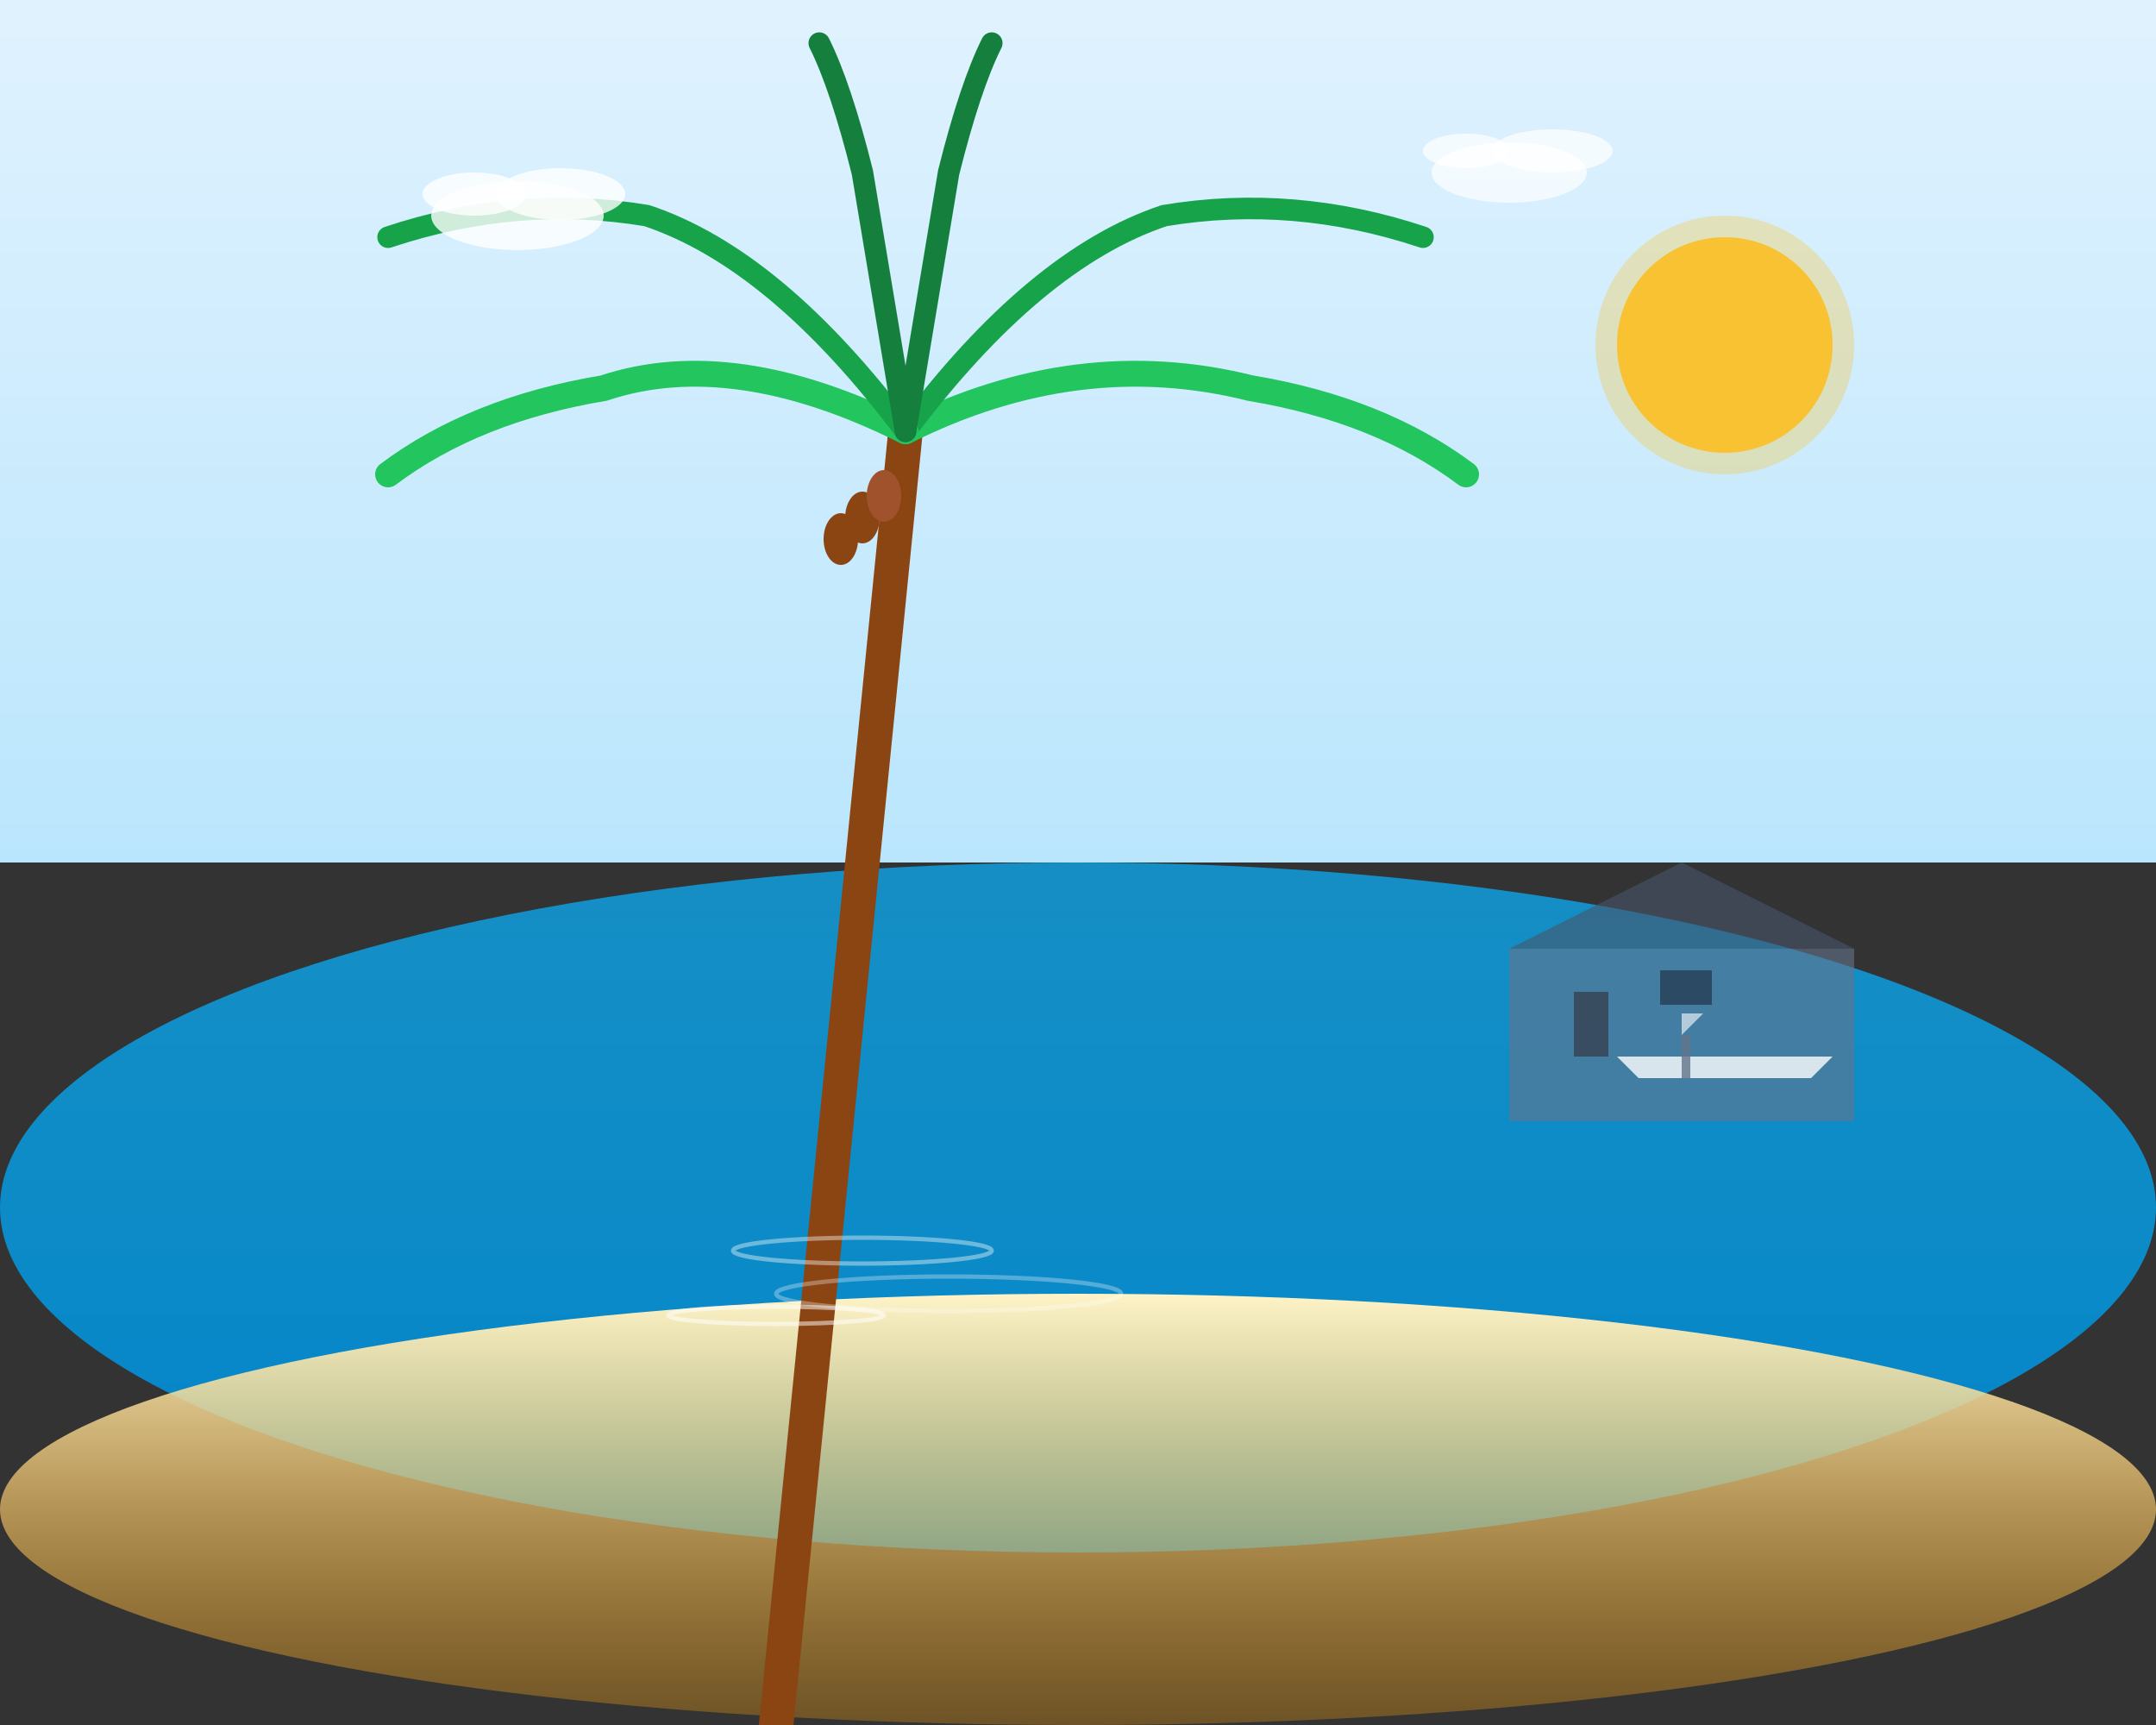 <svg width="500" height="400" viewBox="0 0 500 400" fill="none" xmlns="http://www.w3.org/2000/svg">
  <rect x="0" y="0" width="500" height="400" fill="#333333" stroke="none"/>
  <!-- Sky gradient background -->
  <defs>
    <linearGradient id="skyGradient" x1="0%" y1="0%" x2="0%" y2="100%">
      <stop offset="0%" style="stop-color:#e0f2fe;stop-opacity:1" />
      <stop offset="100%" style="stop-color:#bae6fd;stop-opacity:1" />
    </linearGradient>
    <linearGradient id="oceanGradient" x1="0%" y1="0%" x2="0%" y2="100%">
      <stop offset="0%" style="stop-color:#0ea5e9;stop-opacity:0.8" />
      <stop offset="100%" style="stop-color:#0284c7;stop-opacity:1" />
    </linearGradient>
    <linearGradient id="sandGradient" x1="0%" y1="0%" x2="0%" y2="100%">
      <stop offset="0%" style="stop-color:#fef3c7;stop-opacity:1" />
      <stop offset="100%" style="stop-color:#f59e0b;stop-opacity:0.3" />
    </linearGradient>
  </defs>
  
  <!-- Sky -->
  <rect width="500" height="200" fill="url(#skyGradient)"/>
  
  <!-- Sun -->
  <circle cx="400" cy="80" r="25" fill="#fbbf24" opacity="0.9"/>
  <circle cx="400" cy="80" r="30" fill="#fbbf24" opacity="0.3"/>
  
  <!-- Ocean -->
  <ellipse cx="250" cy="280" rx="250" ry="80" fill="url(#oceanGradient)"/>
  
  <!-- Beach/sand -->
  <ellipse cx="250" cy="350" rx="250" ry="50" fill="url(#sandGradient)"/>
  
  <!-- Palm tree trunk -->
  <path d="M180 400 Q185 350, 190 300 Q195 250, 200 200 Q205 150, 210 100" 
        stroke="#8b4513" stroke-width="8" fill="none" stroke-linecap="round"/>
  
  <!-- Palm fronds -->
  <path d="M210 100 Q250 80, 290 90 Q320 95, 340 110" 
        stroke="#22c55e" stroke-width="6" fill="none" stroke-linecap="round"/>
  <path d="M210 100 Q240 60, 270 50 Q300 45, 330 55" 
        stroke="#16a34a" stroke-width="5" fill="none" stroke-linecap="round"/>
  <path d="M210 100 Q170 80, 140 90 Q110 95, 90 110" 
        stroke="#22c55e" stroke-width="6" fill="none" stroke-linecap="round"/>
  <path d="M210 100 Q180 60, 150 50 Q120 45, 90 55" 
        stroke="#16a34a" stroke-width="5" fill="none" stroke-linecap="round"/>
  <path d="M210 100 Q215 70, 220 40 Q225 20, 230 10" 
        stroke="#15803d" stroke-width="5" fill="none" stroke-linecap="round"/>
  <path d="M210 100 Q205 70, 200 40 Q195 20, 190 10" 
        stroke="#15803d" stroke-width="5" fill="none" stroke-linecap="round"/>
  
  <!-- Coconuts -->
  <ellipse cx="200" cy="120" rx="4" ry="6" fill="#8b4513"/>
  <ellipse cx="205" cy="115" rx="4" ry="6" fill="#a0522d"/>
  <ellipse cx="195" cy="125" rx="4" ry="6" fill="#8b4513"/>
  
  <!-- Villa silhouette in distance -->
  <rect x="350" y="220" width="80" height="40" fill="#64748b" opacity="0.6"/>
  <polygon points="350,220 390,200 430,220" fill="#475569" opacity="0.6"/>
  <rect x="365" y="230" width="8" height="15" fill="#374151" opacity="0.8"/>
  <rect x="385" y="225" width="12" height="8" fill="#1e293b" opacity="0.6"/>
  
  <!-- Clouds -->
  <ellipse cx="120" cy="50" rx="20" ry="8" fill="white" opacity="0.8"/>
  <ellipse cx="130" cy="45" rx="15" ry="6" fill="white" opacity="0.8"/>
  <ellipse cx="110" cy="45" rx="12" ry="5" fill="white" opacity="0.8"/>
  
  <ellipse cx="350" cy="40" rx="18" ry="7" fill="white" opacity="0.7"/>
  <ellipse cx="360" cy="35" rx="14" ry="5" fill="white" opacity="0.7"/>
  <ellipse cx="340" cy="35" rx="10" ry="4" fill="white" opacity="0.7"/>
  
  <!-- Water ripples -->
  <ellipse cx="200" cy="290" rx="30" ry="3" fill="none" stroke="white" stroke-width="1" opacity="0.4"/>
  <ellipse cx="220" cy="300" rx="40" ry="4" fill="none" stroke="white" stroke-width="1" opacity="0.3"/>
  <ellipse cx="180" cy="305" rx="25" ry="2" fill="none" stroke="white" stroke-width="1" opacity="0.5"/>
  
  <!-- Luxury yacht in distance -->
  <path d="M380 250 L420 250 L425 245 L375 245 Z" fill="white" opacity="0.8"/>
  <rect x="390" y="240" width="2" height="10" fill="#64748b" opacity="0.8"/>
  <polygon points="390,240 395,235 390,235" fill="white" opacity="0.6"/>
</svg>
